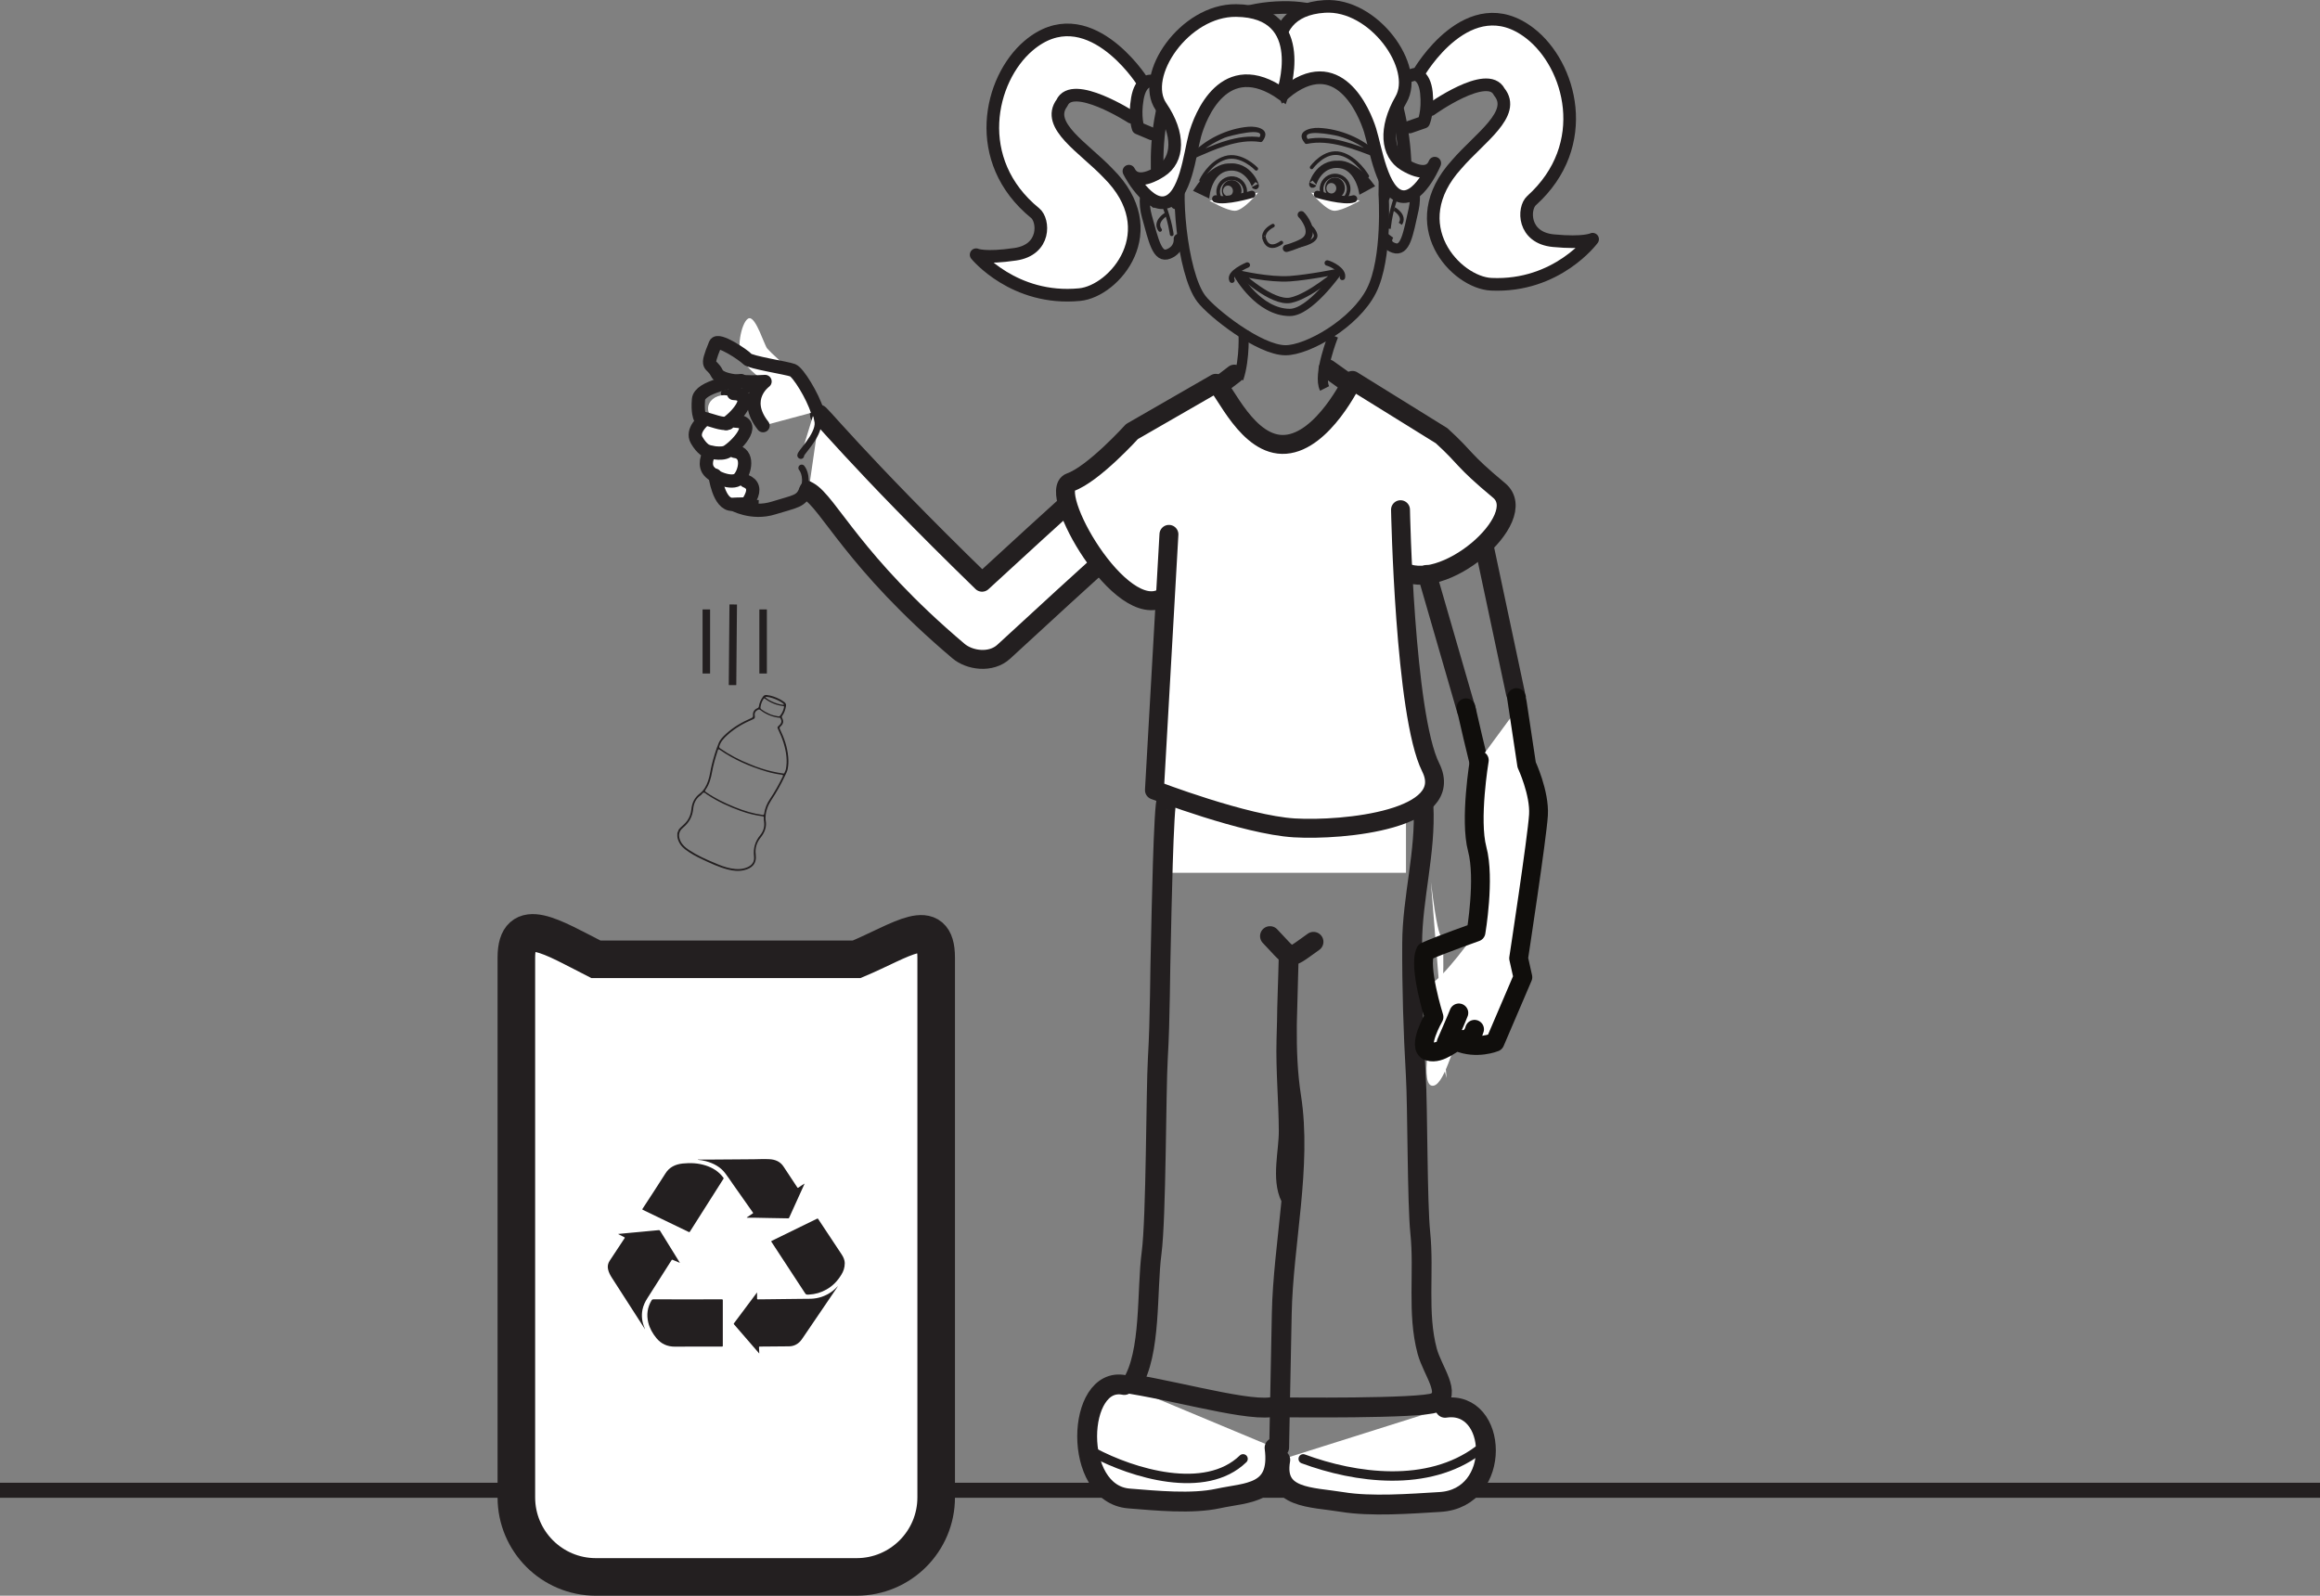 <?xml version="1.0" encoding="UTF-8"?>
<svg xmlns="http://www.w3.org/2000/svg" xmlns:xlink="http://www.w3.org/1999/xlink" width="308.684pt" height="212.335pt" viewBox="0 0 308.684 212.335" version="1.1">
<rect x="0" y="0" width="308.684" height="212.335" fill="#808080" stroke="none"/>
<defs>
<clipPath id="clip1">
  <path d="M 0 197 L 308.684 197 L 308.684 200 L 0 200 Z M 0 197 "/>
</clipPath>
<clipPath id="clip2">
  <path d="M 0 53 L 196 53 L 196 212.336 L 0 212.336 Z M 0 53 "/>
</clipPath>
</defs>
<g id="surface1">
<g clip-path="url(#clip1)" clip-rule="nonzero">
<path style="fill:none;stroke-width:2;stroke-linecap:butt;stroke-linejoin:miter;stroke:rgb(13.73%,12.16%,12.549%);stroke-opacity:1;stroke-miterlimit:10;" d="M -0.001 0 L -308.684 0 " transform="matrix(1,0,0,-1,308.684,198.305)"/>
</g>
<path style=" stroke:none;fill-rule:nonzero;fill:rgb(100%,100%,100%);fill-opacity:1;" d="M 155.527 116.141 L 155.527 97.176 L 187.07 97.176 L 187.07 116.141 "/>
<path style="fill:none;stroke-width:2.517;stroke-linecap:round;stroke-linejoin:round;stroke:rgb(13.73%,12.16%,12.549%);stroke-opacity:1;stroke-miterlimit:4;" d="M -0.001 0.001 L 1.878 1.435 " transform="matrix(1,0,0,-1,162.348,51.216)"/>
<path style="fill:none;stroke-width:2.517;stroke-linecap:round;stroke-linejoin:round;stroke:rgb(13.73%,12.16%,12.549%);stroke-opacity:1;stroke-miterlimit:4;" d="M -0.001 0.001 C 0.346 -0.229 2.651 -1.901 2.651 -1.901 " transform="matrix(1,0,0,-1,176.701,49.084)"/>
<path style="fill-rule:nonzero;fill:rgb(100%,100%,100%);fill-opacity:1;stroke-width:2.517;stroke-linecap:round;stroke-linejoin:round;stroke:rgb(13.73%,12.16%,12.549%);stroke-opacity:1;stroke-miterlimit:4;" d="M -0.001 0 C -0.79 1.305 4.874 -5.945 21.628 -22.234 C 42.999 -2.555 43.941 -2.207 44.96 -1.867 C 47.148 -1.137 49.269 -2.34 50.136 -4.477 C 51.007 -6.613 49.804 -9.164 47.73 -10.168 L 48.648 -9.727 C 47.039 -10.867 35.015 -21.785 24.515 -31.477 C 22.804 -33.055 19.96 -32.637 18.492 -31.395 C 4.535 -19.59 1.187 -11.578 -1.461 -10.121 " transform="matrix(1,0,0,-1,109.04,55.242)"/>
<path style="fill:none;stroke-width:0.882;stroke-linecap:round;stroke-linejoin:round;stroke:rgb(13.73%,12.16%,12.549%);stroke-opacity:1;stroke-miterlimit:4;" d="M 0 0 C 0.508 1.785 -0.324 2.719 -0.324 2.719 " transform="matrix(1,0,0,-1,106.992,64.984)"/>
<path style="fill:none;stroke-width:1.763;stroke-linecap:round;stroke-linejoin:round;stroke:rgb(13.73%,12.16%,12.549%);stroke-opacity:1;stroke-miterlimit:4;" d="M 0.001 0 C 0.001 0 2.493 -1.449 5.411 -0.531 C 8.329 0.387 9.149 0.29 9.72 1.954 C 9.79 2.165 9.856 2.028 9.884 2.223 " transform="matrix(1,0,0,-1,97.511,67.067)"/>
<path style="fill-rule:nonzero;fill:rgb(100%,100%,100%);fill-opacity:1;stroke-width:0.882;stroke-linecap:round;stroke-linejoin:round;stroke:rgb(13.73%,12.16%,12.549%);stroke-opacity:1;stroke-miterlimit:4;" d="M -0.002 0.001 C -0.353 0.083 2.471 2.672 2.268 4.454 C 2.233 4.75 1.975 5.856 1.881 6.168 " transform="matrix(1,0,0,-1,106.556,60.626)"/>
<path style="fill:none;stroke-width:0.882;stroke-linecap:round;stroke-linejoin:round;stroke:rgb(13.73%,12.16%,12.549%);stroke-opacity:1;stroke-miterlimit:4;" d="M 0.002 -0.001 C -0.322 0.203 -2.334 -0.446 -2.65 -0.739 C -2.967 -1.04 -3.615 -0.637 -4.9 -0.833 " transform="matrix(1,0,0,-1,101.248,51.503)"/>
<path style=" stroke:none;fill-rule:nonzero;fill:rgb(100%,100%,100%);fill-opacity:1;" d="M 186.207 74.805 C 191.621 78.281 203.711 67.875 199.336 64.23 C 194.219 59.965 195.168 60.121 191.676 56.934 L 179.809 49.57 C 179.809 49.57 175.941 57.695 170.914 58.082 C 165.891 58.469 162.793 50.734 161.637 49.961 L 150.473 56.387 C 150.473 56.387 145.367 62.039 142.27 63.133 C 139.008 64.285 149.016 81.914 154.668 78.445 "/>
<path style="fill:none;stroke-width:2.517;stroke-linecap:round;stroke-linejoin:round;stroke:rgb(13.73%,12.16%,12.549%);stroke-opacity:1;stroke-miterlimit:4;" d="M 0.001 0.001 C 5.412 -3.479 17.501 6.927 13.126 10.576 C 8.013 14.837 8.958 14.681 5.47 17.865 L -6.401 25.228 C -6.401 25.228 -10.268 17.107 -15.292 16.72 C -20.319 16.333 -23.413 24.068 -24.573 24.841 L -35.733 18.416 C -35.733 18.416 -40.842 12.759 -43.94 11.669 C -47.198 10.517 -37.194 -7.112 -31.542 -3.643 " transform="matrix(1,0,0,-1,186.342,75.845)"/>
<path style="fill-rule:nonzero;fill:rgb(100%,100%,100%);fill-opacity:1;stroke-width:2.517;stroke-linecap:round;stroke-linejoin:round;stroke:rgb(13.73%,12.16%,12.549%);stroke-opacity:1;stroke-miterlimit:4;" d="M 0.001 -0 C 0.001 -0 0.533 -27.316 4.013 -34.277 C 7.49 -41.238 -7.561 -42.727 -14.131 -42.34 C -20.706 -41.949 -32.741 -37.313 -32.741 -37.313 L -30.811 -3.281 " transform="matrix(1,0,0,-1,186.342,67.824)"/>
<path style="fill:none;stroke-width:1.678;stroke-linecap:butt;stroke-linejoin:round;stroke:rgb(13.73%,12.16%,12.549%);stroke-opacity:1;stroke-miterlimit:4;" d="M -0.002 0.001 L 3.166 -0.17 " transform="matrix(1,0,0,-1,97.748,67.205)"/>
<path style=" stroke:none;fill-rule:nonzero;fill:rgb(100%,100%,100%);fill-opacity:1;" d="M 108.746 54.715 C 108.125 52.676 106.191 49.551 105.484 49.273 C 104.691 48.965 102.465 46.832 102.078 46.371 C 101.691 45.91 100.582 42.18 99.68 42.344 C 98.773 42.504 97.922 46.141 98.676 47.68 C 99.43 49.219 101.793 50.762 101.793 50.762 C 101.793 50.762 98.664 53.004 101.527 56.645 "/>
<path style="fill:none;stroke-width:1.763;stroke-linecap:round;stroke-linejoin:round;stroke:rgb(13.73%,12.16%,12.549%);stroke-opacity:1;stroke-miterlimit:4;" d="M -0.001 -0 C -0.622 2.039 -2.555 5.164 -3.262 5.441 C -4.055 5.75 -8.95 6.488 -9.333 6.953 C -9.723 7.414 -13.219 9.789 -13.571 8.941 C -15.001 5.472 -14.122 6.605 -13.368 5.066 C -12.61 3.527 -6.954 3.953 -6.954 3.953 C -6.954 3.953 -10.083 1.71 -7.219 -1.93 " transform="matrix(1,0,0,-1,108.747,54.714)"/>
<path style="fill:none;stroke-width:2.517;stroke-linecap:round;stroke-linejoin:round;stroke:rgb(13.73%,12.16%,12.549%);stroke-opacity:1;stroke-miterlimit:4;" d="M -0 0.002 L 5.234 -18.088 " transform="matrix(1,0,0,-1,189.879,76.435)"/>
<path style=" stroke:none;fill-rule:nonzero;fill:rgb(100%,100%,100%);fill-opacity:1;" d="M 98.891 57.695 C 98.891 58.68 97.551 59.473 95.895 59.473 C 94.238 59.473 92.895 58.68 92.895 57.695 C 92.895 56.711 94.238 55.914 95.895 55.914 C 97.551 55.914 98.891 56.711 98.891 57.695 "/>
<path style=" stroke:none;fill-rule:nonzero;fill:rgb(100%,100%,100%);fill-opacity:1;" d="M 99.078 62.035 C 99.078 63.02 97.98 63.816 96.633 63.816 C 95.281 63.816 94.188 63.02 94.188 62.035 C 94.188 61.055 95.281 60.258 96.633 60.258 C 97.98 60.258 99.078 61.055 99.078 62.035 "/>
<path style=" stroke:none;fill-rule:nonzero;fill:rgb(100%,100%,100%);fill-opacity:1;" d="M 99.965 65.281 C 99.965 66.262 99.008 67.059 97.828 67.059 C 96.648 67.059 95.691 66.262 95.691 65.281 C 95.691 64.297 96.648 63.496 97.828 63.496 C 99.008 63.496 99.965 64.297 99.965 65.281 "/>
<path style=" stroke:none;fill-rule:nonzero;fill:rgb(100%,100%,100%);fill-opacity:1;" d="M 98.484 54.363 C 98.484 55.348 97.527 56.145 96.348 56.145 C 95.164 56.145 94.207 55.348 94.207 54.363 C 94.207 53.379 95.164 52.582 96.348 52.582 C 97.527 52.582 98.484 53.379 98.484 54.363 "/>
<path style="fill:none;stroke-width:2.517;stroke-linecap:round;stroke-linejoin:round;stroke:rgb(13.73%,12.16%,12.549%);stroke-opacity:1;stroke-miterlimit:4;" d="M 0.001 0.001 L 4.146 -19.515 " transform="matrix(1,0,0,-1,197.495,72.763)"/>
<path style="fill:none;stroke-width:1.763;stroke-linecap:round;stroke-linejoin:round;stroke:rgb(13.73%,12.16%,12.549%);stroke-opacity:1;stroke-miterlimit:4;" d="M 0.001 0.002 C 1.618 1.107 3.935 3.932 0.978 4.006 " transform="matrix(1,0,0,-1,96.628,56.365)"/>
<path style="fill:none;stroke-width:2.642;stroke-linecap:round;stroke-linejoin:round;stroke:rgb(13.73%,12.16%,12.549%);stroke-opacity:1;stroke-miterlimit:4;" d="M 0 -0 C 1.348 -1.402 1.954 -2.195 2.497 -2.445 C 3.204 -2.77 3.797 -2.16 5.79 -0.758 " transform="matrix(1,0,0,-1,168.976,124.566)"/>
<path style="fill:none;stroke-width:2.642;stroke-linecap:round;stroke-linejoin:round;stroke:rgb(13.73%,12.16%,12.549%);stroke-opacity:1;stroke-miterlimit:4;" d="M 0 0.002 C -1.246 2.529 -0.226 6.068 -0.246 8.881 C -0.269 12.924 -0.66 16.947 -0.55 20.994 C -0.449 24.775 -0.347 28.557 -0.246 32.334 C -0.367 26.01 -0.894 19.596 0.075 13.404 C 1.516 4.189 -0.996 -6.131 -1.175 -15.486 C -1.293 -21.412 -1.41 -27.342 -1.523 -33.268 " transform="matrix(1,0,0,-1,171.718,159.346)"/>
<path style="fill-rule:nonzero;fill:rgb(100%,100%,100%);fill-opacity:1;stroke-width:2.642;stroke-linecap:round;stroke-linejoin:round;stroke:rgb(13.73%,12.16%,12.549%);stroke-opacity:1;stroke-miterlimit:4;" d="M -0.001 0 C -6.391 1.293 -7.001 -14.492 0.624 -15.102 C 4.226 -15.387 8.984 -15.863 12.496 -15.102 C 16.269 -14.277 20.812 -14.602 19.992 -8.348 " transform="matrix(1,0,0,-1,149.594,184.297)"/>
<path style="fill-rule:nonzero;fill:rgb(100%,100%,100%);fill-opacity:1;stroke-width:2.642;stroke-linecap:round;stroke-linejoin:round;stroke:rgb(13.73%,12.16%,12.549%);stroke-opacity:1;stroke-miterlimit:4;" d="M -0.001 -0.002 C 7.018 1.072 7.682 -12.033 -0.685 -12.533 C -4.638 -12.771 -9.857 -13.17 -13.712 -12.533 C -17.853 -11.853 -22.837 -12.119 -21.935 -6.928 " transform="matrix(1,0,0,-1,192.279,187.33)"/>
<path style="fill:none;stroke-width:2.642;stroke-linecap:round;stroke-linejoin:round;stroke:rgb(13.73%,12.16%,12.549%);stroke-opacity:1;stroke-miterlimit:4;" d="M 0.001 -0.001 C -0.448 -0.001 -0.752 -16.833 -0.78 -17.884 C -0.94 -23.396 -0.889 -28.974 -1.213 -34.474 C -1.46 -38.61 -1.424 -55.669 -2.042 -60.313 C -2.71 -65.341 -2.065 -73.638 -4.698 -77.751 C 2.728 -78.974 12.951 -81.993 14.931 -80.466 " transform="matrix(1,0,0,-1,155.264,106.421)"/>
<path style="fill:none;stroke-width:2.642;stroke-linecap:round;stroke-linejoin:round;stroke:rgb(13.73%,12.16%,12.549%);stroke-opacity:1;stroke-miterlimit:4;" d="M -0 -0.001 C 0.328 -6.231 -1.481 -12.274 -1.504 -18.38 C -1.532 -24.177 -1.348 -30.13 -1.016 -35.915 C -0.77 -40.122 -0.836 -52.884 -0.422 -56.868 C 0.117 -62.056 -0.856 -67.571 0.496 -72.614 C 1.21 -75.271 3.824 -78.349 1.55 -79.458 C -0.223 -80.313 -18.735 -80.095 -18.735 -80.095 " transform="matrix(1,0,0,-1,189.395,107.175)"/>
<path style="fill:none;stroke-width:1.251;stroke-linecap:round;stroke-linejoin:round;stroke:rgb(13.73%,12.16%,12.549%);stroke-opacity:1;stroke-miterlimit:4;" d="M 0.001 -0 C 5.172 -2.762 14.844 -5.734 19.883 -0.852 " transform="matrix(1,0,0,-1,145.511,193.273)"/>
<path style="fill:none;stroke-width:1.251;stroke-linecap:round;stroke-linejoin:round;stroke:rgb(13.73%,12.16%,12.549%);stroke-opacity:1;stroke-miterlimit:4;" d="M -0.001 0.001 C 6.952 -2.573 16.584 -3.886 23.311 1.138 " transform="matrix(1,0,0,-1,173.396,194.126)"/>
<path style="fill:none;stroke-width:2.503;stroke-linecap:round;stroke-linejoin:round;stroke:rgb(6.294%,5.768%,5.058%);stroke-opacity:1;stroke-miterlimit:4;" d="M -0.001 0 C -0.001 0 1.699 -7.508 2.035 -8.363 " transform="matrix(1,0,0,-1,195.059,94.184)"/>
<path style=" stroke:none;fill-rule:nonzero;fill:rgb(100%,100%,100%);fill-opacity:1;" d="M 192.469 143.453 C 190.891 137.676 192.031 133.953 192.039 128.559 C 192.055 121.07 191.859 129.465 190.383 117.344 "/>
<path style="fill:none;stroke-width:1.763;stroke-linecap:round;stroke-linejoin:round;stroke:rgb(13.73%,12.16%,12.549%);stroke-opacity:1;stroke-miterlimit:4;" d="M -0.001 -0.002 C -0.758 -0.068 -5.516 -0.811 -5.665 -2.514 C -5.813 -4.213 -5.485 -4.904 -5.485 -4.904 C -5.485 -4.904 -5.305 -4.951 -5.016 -5.014 C -3.868 -5.268 -2.559 -5.877 -1.719 -5.678 " transform="matrix(1,0,0,-1,98.602,50.635)"/>
<path style=" stroke:none;fill-rule:nonzero;fill:rgb(100%,100%,100%);fill-opacity:1;" d="M 203.027 92.738 L 203.125 101.766 C 203.125 101.766 204.879 105.52 204.699 108.457 C 204.52 111.406 202.059 127.523 202.059 127.523 L 202.625 130.031 L 198.914 138.691 C 198.914 138.691 196.473 139.699 193.957 138.637 C 193.492 138.438 192.09 144.949 190.449 144.453 C 188.809 143.953 190.801 135.328 190.801 135.328 C 190.801 135.328 189.047 133.195 190.012 131.168 C 192.074 130.242 196.391 124.039 196.391 124.039 C 196.391 124.039 197.605 116.922 196.551 112.996 C 195.5 109.074 196.828 101.164 196.828 101.164 "/>
<path style="fill:none;stroke-width:2.503;stroke-linecap:round;stroke-linejoin:round;stroke:rgb(6.294%,5.768%,5.058%);stroke-opacity:1;stroke-miterlimit:4;" d="M -0 -0.001 L 1.347 -8.943 C 1.347 -8.943 3.101 -12.693 2.921 -15.634 C 2.742 -18.583 0.281 -34.697 0.281 -34.697 L 0.843 -37.208 L -2.864 -45.869 C -2.864 -45.869 -5.305 -46.876 -7.821 -45.814 C -8.286 -45.615 -10.047 -47.572 -11.688 -47.08 C -13.329 -46.58 -10.981 -42.505 -10.981 -42.505 C -10.981 -42.505 -13.086 -35.822 -12.125 -33.79 C -10.059 -32.865 -5.387 -31.216 -5.387 -31.216 C -5.387 -31.216 -4.172 -24.099 -5.227 -20.173 C -6.274 -16.251 -4.95 -8.341 -4.95 -8.341 " transform="matrix(1,0,0,-1,201.778,92.823)"/>
<path style="fill-rule:nonzero;fill:rgb(100%,100%,100%);fill-opacity:1;stroke-width:2.503;stroke-linecap:round;stroke-linejoin:round;stroke:rgb(6.294%,5.768%,5.058%);stroke-opacity:1;stroke-miterlimit:4;" d="M 0.001 0 C -0.182 -0.512 -1.686 -3.949 -1.686 -3.949 " transform="matrix(1,0,0,-1,194.104,134.785)"/>
<path style="fill-rule:nonzero;fill:rgb(100%,100%,100%);fill-opacity:1;stroke-width:2.503;stroke-linecap:round;stroke-linejoin:round;stroke:rgb(6.294%,5.768%,5.058%);stroke-opacity:1;stroke-miterlimit:4;" d="M 0.001 0.001 C -0.26 -1.046 -1.096 -1.331 -1.096 -1.331 C -1.096 -1.331 -2.604 -1.526 -2.96 -0.808 " transform="matrix(1,0,0,-1,196.194,136.966)"/>
<path style="fill:none;stroke-width:1.763;stroke-linecap:round;stroke-linejoin:round;stroke:rgb(13.73%,12.16%,12.549%);stroke-opacity:1;stroke-miterlimit:4;" d="M -0.001 -0.002 C -0.001 -0.002 -0.798 -1.271 -0.22 -2.279 C 0.362 -3.283 3.057 -4.346 3.897 -3.479 C 4.741 -2.611 5.288 -0.053 3.35 0.15 " transform="matrix(1,0,0,-1,94.412,60.213)"/>
<path style="fill:none;stroke-width:1.763;stroke-linecap:round;stroke-linejoin:round;stroke:rgb(13.73%,12.16%,12.549%);stroke-opacity:1;stroke-miterlimit:4;" d="M 0.001 0 C 0.001 0 0.494 -3.992 2.341 -3.883 C 4.193 -3.769 4.212 -4.066 4.747 -2.996 C 5.275 -1.926 5.083 -1.176 4.091 -0.785 " transform="matrix(1,0,0,-1,95.127,63.227)"/>
<path style="fill:none;stroke-width:1.763;stroke-linecap:round;stroke-linejoin:round;stroke:rgb(13.73%,12.16%,12.549%);stroke-opacity:1;stroke-miterlimit:4;" d="M 0.001 -0.001 C 0.001 -0.001 -1.698 -1.369 -0.952 -2.658 C -0.206 -3.947 0.474 -4.13 0.474 -4.13 C 0.474 -4.13 2.313 -4.712 3.185 -4.123 C 4.806 -3.017 7.118 -0.193 4.161 -0.119 " transform="matrix(1,0,0,-1,93.647,55.913)"/>
<path style="fill:none;stroke-width:1;stroke-linecap:butt;stroke-linejoin:miter;stroke:rgb(13.73%,12.16%,12.549%);stroke-opacity:1;stroke-miterlimit:10;" d="M 0.001 0.001 L 0.095 10.731 " transform="matrix(1,0,0,-1,97.463,91.165)"/>
<path style="fill:none;stroke-width:1;stroke-linecap:butt;stroke-linejoin:miter;stroke:rgb(13.73%,12.16%,12.549%);stroke-opacity:1;stroke-miterlimit:10;" d="M -0.002 -0.001 L -0.002 8.526 " transform="matrix(1,0,0,-1,93.982,89.62)"/>
<path style="fill:none;stroke-width:1;stroke-linecap:butt;stroke-linejoin:miter;stroke:rgb(13.73%,12.16%,12.549%);stroke-opacity:1;stroke-miterlimit:10;" d="M -0 -0.001 L -0 8.526 " transform="matrix(1,0,0,-1,101.535,89.62)"/>
<path style=" stroke:none;fill-rule:nonzero;fill:rgb(100%,100%,100%);fill-opacity:1;" d="M 124.562 199.25 C 124.562 205.098 119.82 209.836 113.977 209.836 L 79.285 209.836 C 73.441 209.836 68.703 205.098 68.703 199.25 L 68.703 127.43 C 68.703 121.586 73.496 124.715 79.285 127.652 L 113.977 127.652 C 119.945 125.152 124.562 121.586 124.562 127.43 Z M 124.562 199.25 "/>
<g clip-path="url(#clip2)" clip-rule="nonzero">
<path style="fill:none;stroke-width:5;stroke-linecap:butt;stroke-linejoin:miter;stroke:rgb(13.73%,12.16%,12.549%);stroke-opacity:1;stroke-miterlimit:10;" d="M 0.001 0.001 C 0.001 -5.847 -4.741 -10.585 -10.585 -10.585 L -45.276 -10.585 C -51.12 -10.585 -55.858 -5.847 -55.858 0.001 L -55.858 71.821 C -55.858 77.665 -51.065 74.536 -45.276 71.599 L -10.585 71.599 C -4.616 74.099 0.001 77.665 0.001 71.821 Z M 0.001 0.001 " transform="matrix(1,0,0,-1,124.561,199.251)"/>
</g>
<path style=" stroke:none;fill-rule:evenodd;fill:rgb(13.73%,12.16%,12.549%);fill-opacity:1;" d="M 90.465 168.047 C 90.129 167.906 89.82 167.781 89.52 167.648 C 89.434 167.609 89.398 167.617 89.352 167.691 C 88.289 169.371 87.227 171.051 86.152 172.723 C 85.84 173.207 85.602 173.703 85.488 174.25 C 85.312 175.117 85.43 175.953 85.789 176.77 C 85.801 176.797 85.828 176.824 85.816 176.871 C 85.676 176.652 85.543 176.441 85.406 176.234 C 84.078 174.168 82.75 172.102 81.418 170.035 C 81.184 169.672 80.988 169.301 80.902 168.891 C 80.816 168.496 80.887 168.121 81.117 167.77 C 81.777 166.77 82.434 165.77 83.098 164.77 C 83.145 164.699 83.141 164.668 83.055 164.625 C 82.816 164.508 82.578 164.383 82.34 164.258 C 82.312 164.242 82.273 164.234 82.254 164.199 C 82.684 164.156 83.113 164.117 83.539 164.074 C 84.062 164.027 84.586 163.977 85.109 163.93 C 85.621 163.883 86.129 163.832 86.637 163.785 C 86.957 163.758 87.277 163.727 87.594 163.695 C 87.699 163.684 87.77 163.684 87.832 163.785 C 88.684 165.168 89.539 166.551 90.395 167.93 C 90.414 167.961 90.43 167.992 90.465 168.047 "/>
<path style=" stroke:none;fill-rule:evenodd;fill:rgb(13.73%,12.16%,12.549%);fill-opacity:1;" d="M 101.004 180.09 C 100.672 179.703 100.336 179.316 100.004 178.93 C 99.223 178.027 98.445 177.125 97.664 176.227 C 97.621 176.176 97.613 176.145 97.656 176.086 C 98.66 174.746 99.664 173.402 100.668 172.059 C 100.68 172.043 100.695 172.027 100.73 171.984 L 100.73 172.375 C 100.73 172.52 100.734 172.664 100.73 172.809 C 100.727 172.883 100.754 172.902 100.836 172.902 C 101.434 172.895 102.031 172.887 102.629 172.883 C 103.273 172.875 103.922 172.867 104.566 172.859 C 105.234 172.852 105.906 172.852 106.578 172.836 C 107.016 172.824 107.457 172.84 107.895 172.824 C 108.91 172.785 109.809 172.473 110.602 171.922 C 110.941 171.688 111.234 171.406 111.512 171.117 C 111.457 171.199 111.402 171.281 111.348 171.363 C 109.875 173.531 108.398 175.699 106.926 177.867 C 106.762 178.105 106.613 178.352 106.398 178.559 C 106.004 178.945 105.523 179.156 104.922 179.152 C 104.148 179.152 103.375 179.16 102.598 179.172 C 102.098 179.18 101.598 179.188 101.094 179.184 C 101.004 179.184 100.988 179.211 100.988 179.281 C 101.004 179.551 101.012 179.816 101.023 180.082 Z M 101.004 180.09 "/>
<path style=" stroke:none;fill-rule:evenodd;fill:rgb(13.73%,12.16%,12.549%);fill-opacity:1;" d="M 92.863 154.305 C 92.992 154.305 93.125 154.309 93.258 154.305 C 93.852 154.305 94.445 154.301 95.039 154.297 C 95.984 154.289 96.934 154.289 97.883 154.277 C 98.691 154.262 99.504 154.27 100.316 154.258 C 100.996 154.246 101.68 154.215 102.363 154.25 C 103.172 154.289 103.828 154.582 104.25 155.23 C 104.855 156.16 105.477 157.082 106.086 158.008 C 106.129 158.074 106.156 158.086 106.23 158.035 C 106.496 157.844 106.77 157.664 107.059 157.492 C 106.996 157.629 106.934 157.77 106.871 157.91 C 106.246 159.285 105.621 160.664 104.996 162.043 C 104.973 162.105 104.938 162.125 104.863 162.121 C 103.961 162.105 103.062 162.09 102.164 162.074 C 101.512 162.062 100.859 162.047 100.207 162.035 C 99.93 162.031 99.656 162.035 99.379 162.035 C 99.375 162.023 99.371 162.012 99.367 162 C 99.414 161.965 99.461 161.934 99.508 161.902 C 99.719 161.762 99.922 161.621 100.133 161.488 C 100.211 161.441 100.223 161.406 100.168 161.336 C 99.285 160.082 98.402 158.832 97.523 157.578 C 97.168 157.078 96.84 156.559 96.457 156.074 C 95.836 155.281 94.957 154.793 93.918 154.516 C 93.574 154.422 93.219 154.367 92.859 154.332 Z M 92.863 154.305 "/>
<path style=" stroke:none;fill-rule:evenodd;fill:rgb(13.73%,12.16%,12.549%);fill-opacity:1;" d="M 91.477 172.902 C 92.996 172.902 94.52 172.902 96.039 172.898 C 96.141 172.898 96.172 172.914 96.172 173.012 C 96.168 175.035 96.168 177.055 96.172 179.074 C 96.172 179.172 96.141 179.188 96.039 179.188 C 93.969 179.184 91.898 179.172 89.828 179.195 C 88.754 179.203 87.957 178.801 87.348 178.07 C 86.832 177.445 86.445 176.762 86.258 176 C 86.004 174.961 86.129 173.961 86.707 173.016 C 86.762 172.926 86.824 172.898 86.938 172.898 C 88.449 172.902 89.965 172.902 91.477 172.902 "/>
<path style=" stroke:none;fill-rule:evenodd;fill:rgb(13.73%,12.16%,12.549%);fill-opacity:1;" d="M 112.398 168.07 C 112.398 168.703 112.219 169.168 111.949 169.613 C 111.465 170.41 110.836 171.098 109.961 171.59 C 109.254 171.992 108.484 172.223 107.641 172.266 C 107.25 172.285 107.25 172.285 107.055 171.988 C 105.59 169.746 104.125 167.504 102.652 165.262 C 102.602 165.18 102.613 165.148 102.703 165.105 C 104.703 164.129 106.699 163.152 108.695 162.176 C 108.777 162.133 108.812 162.133 108.863 162.211 C 109.898 163.777 110.93 165.348 111.977 166.91 C 112.246 167.309 112.398 167.73 112.398 168.07 "/>
<path style=" stroke:none;fill-rule:evenodd;fill:rgb(13.73%,12.16%,12.549%);fill-opacity:1;" d="M 96.297 156.797 C 96.281 156.82 96.27 156.844 96.25 156.871 L 93.801 160.727 C 93.129 161.781 92.457 162.84 91.789 163.898 C 91.746 163.965 91.719 163.973 91.645 163.938 C 89.605 162.953 87.566 161.969 85.527 160.988 C 85.449 160.949 85.445 160.922 85.488 160.855 C 86.512 159.281 87.547 157.719 88.547 156.133 C 89.055 155.324 89.836 154.93 90.84 154.824 C 91.867 154.719 92.887 154.766 93.871 155.078 C 94.832 155.383 95.621 155.891 96.195 156.641 C 96.227 156.684 96.258 156.73 96.285 156.777 C 96.289 156.781 96.293 156.785 96.297 156.797 "/>
<path style="fill-rule:nonzero;fill:rgb(100%,100%,100%);fill-opacity:1;stroke-width:1.682;stroke-linecap:round;stroke-linejoin:round;stroke:rgb(13.73%,12.16%,12.549%);stroke-opacity:1;stroke-miterlimit:4;" d="M 0.001 -0.001 C 0.001 -0.001 6.654 11.565 14.79 5.292 C 20.22 1.104 23.216 -9.587 15.009 -16.986 C 13.884 -17.998 13.818 -21.931 17.927 -22.318 C 22.029 -22.708 23.134 -22.119 23.134 -22.119 C 23.134 -22.119 18.435 -28.521 9.642 -28.115 C 4.982 -27.9 -2.276 -20.208 5.056 -12.158 C 8.08 -8.642 13.08 -5.408 10.712 -2.517 C 9.158 0.557 1.599 -4.876 1.599 -4.876 " transform="matrix(1,0,0,-1,188.768,9.71)"/>
<path style=" stroke:none;fill-rule:nonzero;fill:rgb(13.73%,12.16%,12.549%);fill-opacity:1;" d="M 167.98 18.789 C 169.16 17.25 167.367 16.758 166.082 16.867 C 163.32 17.102 160.316 18.535 158.445 20.613 C 158.238 20.844 158.504 21.238 158.793 21.113 C 161.5 19.949 164.668 18.418 167.684 18.895 C 168.086 18.961 168.203 18.34 167.801 18.273 C 164.648 17.773 161.402 19.305 158.578 20.52 C 158.695 20.688 158.812 20.852 158.93 21.02 C 160 19.832 161.477 18.961 162.926 18.332 C 163.492 18.09 168.754 16.734 167.496 18.379 C 167.25 18.707 167.734 19.113 167.98 18.789 "/>
<path style=" stroke:none;fill-rule:nonzero;fill:rgb(13.73%,12.16%,12.549%);fill-opacity:1;" d="M 174.113 18.652 C 172.73 17.016 177.445 17.945 178.039 18.105 C 179.801 18.582 181.629 19.566 182.926 20.871 C 183.039 20.691 183.152 20.52 183.266 20.34 C 180.355 19.258 176.98 17.848 173.828 18.52 C 173.434 18.602 173.484 19.234 173.883 19.148 C 176.918 18.504 180.191 19.871 182.992 20.914 C 183.332 21.039 183.59 20.645 183.336 20.387 C 181.336 18.383 178.238 17.125 175.441 17.016 C 174.199 16.969 172.344 17.535 173.594 19.016 C 173.855 19.324 174.383 18.965 174.113 18.652 "/>
<path style="fill:none;stroke-width:1.343;stroke-linecap:butt;stroke-linejoin:miter;stroke:rgb(13.73%,12.16%,12.549%);stroke-opacity:1;stroke-miterlimit:4;" d="M 0 -0.001 C 0 -0.001 0.579 -8.474 -1.621 -12.817 C -3.816 -17.161 -10.125 -20.731 -13.054 -20.724 C -16.515 -20.716 -22.812 -15.747 -24.242 -13.88 C -26.875 -10.446 -27.828 1.472 -26.628 3.589 C -24.746 6.909 -27.828 8.901 -24.703 12.788 C -22.191 15.909 -18.55 17.358 -16.554 15.706 C -13.117 12.854 -12.687 14.206 -9.57 15.999 C -5.957 18.073 -0.543 12.311 -0.218 8.511 C 0.11 4.71 0 -0.001 0 -0.001 Z M 0 -0.001 " transform="matrix(1,0,0,-1,184.089,25.882)"/>
<path style="fill:none;stroke-width:1.343;stroke-linecap:butt;stroke-linejoin:miter;stroke:rgb(13.73%,12.16%,12.549%);stroke-opacity:1;stroke-miterlimit:4;" d="M 0 -0.001 C 0 -0.001 -2.074 -5.201 -1.152 -7.029 " transform="matrix(1,0,0,-1,177.394,44.663)"/>
<path style="fill:none;stroke-width:1.343;stroke-linecap:butt;stroke-linejoin:miter;stroke:rgb(13.73%,12.16%,12.549%);stroke-opacity:1;stroke-miterlimit:4;" d="M 0.001 -0.002 C 0.001 -0.002 0.248 -3.557 -0.67 -6.322 " transform="matrix(1,0,0,-1,165.444,44.076)"/>
<path style="fill:none;stroke-width:1.343;stroke-linecap:round;stroke-linejoin:round;stroke:rgb(13.73%,12.16%,12.549%);stroke-opacity:1;stroke-miterlimit:4;" d="M -0.002 0.002 C -0.002 0.002 -1.33 3.092 -2.845 2.705 C -4.365 2.322 -4.283 -0.033 -3.849 -1.604 C -2.931 -4.936 -2.459 -7.236 -0.943 -6.619 C 0.569 -6.002 0.397 -4.615 0.397 -4.615 " transform="matrix(1,0,0,-1,156.439,27.166)"/>
<path style="fill:none;stroke-width:0.504;stroke-linecap:round;stroke-linejoin:round;stroke:rgb(13.73%,12.16%,12.549%);stroke-opacity:1;stroke-miterlimit:4;" d="M -0.001 -0 C -0.001 -0 0.558 2.164 1.382 0.035 C 2.203 -2.094 2.402 -3.781 2.402 -3.781 " transform="matrix(1,0,0,-1,153.497,27.383)"/>
<path style="fill:none;stroke-width:0.504;stroke-linecap:round;stroke-linejoin:round;stroke:rgb(13.73%,12.16%,12.549%);stroke-opacity:1;stroke-miterlimit:4;" d="M 0.001 -0.001 C 0.001 -0.001 -1.511 -0.958 -0.718 -2.017 " transform="matrix(1,0,0,-1,155.062,28.573)"/>
<path style="fill:none;stroke-width:1.343;stroke-linecap:butt;stroke-linejoin:miter;stroke:rgb(13.73%,12.16%,12.549%);stroke-opacity:1;stroke-miterlimit:4;" d="M -0.001 -0 C -0.001 -0 1.07 3.152 2.605 2.839 C 4.14 2.535 4.277 0.183 3.925 -1.407 C 3.175 -4.782 2.816 -7.102 1.277 -6.563 C -0.262 -6.024 0.664 -4.805 0.664 -4.805 " transform="matrix(1,0,0,-1,184.172,26.425)"/>
<path style="fill:none;stroke-width:0.504;stroke-linecap:butt;stroke-linejoin:miter;stroke:rgb(13.73%,12.16%,12.549%);stroke-opacity:1;stroke-miterlimit:4;" d="M 0.001 -0 C 0.001 -0 -0.671 2.136 -1.382 -0.036 C -2.097 -2.204 -2.21 -3.895 -2.21 -3.895 " transform="matrix(1,0,0,-1,187.003,26.539)"/>
<path style="fill:none;stroke-width:0.504;stroke-linecap:butt;stroke-linejoin:miter;stroke:rgb(13.73%,12.16%,12.549%);stroke-opacity:1;stroke-miterlimit:4;" d="M -0.002 0 C -0.002 0 1.561 -0.883 0.819 -1.977 " transform="matrix(1,0,0,-1,185.498,27.805)"/>
<path style=" stroke:none;fill-rule:nonzero;fill:rgb(13.73%,12.16%,12.549%);fill-opacity:1;" d="M 175.855 36.734 C 175.879 36.734 175.906 36.734 175.93 36.73 C 175.953 36.73 175.953 36.699 175.934 36.699 L 175.855 36.699 C 175.836 36.699 175.832 36.734 175.855 36.734 "/>
<path style=" stroke:none;fill-rule:nonzero;fill:rgb(13.73%,12.16%,12.549%);fill-opacity:1;" d="M 163.434 26.094 C 163.07 26.113 162.758 25.82 162.734 25.438 C 162.711 25.051 162.984 24.719 163.344 24.695 C 163.707 24.672 164.02 24.969 164.043 25.355 C 164.066 25.742 163.793 26.07 163.434 26.094 M 163.793 23.969 C 163.07 24.012 162.523 24.672 162.57 25.445 C 162.617 26.219 163.238 26.805 163.965 26.762 C 164.688 26.719 165.234 26.055 165.188 25.285 C 165.137 24.512 164.516 23.922 163.793 23.969 "/>
<path style="fill:none;stroke-width:0.482;stroke-linecap:butt;stroke-linejoin:miter;stroke:rgb(13.73%,12.16%,12.549%);stroke-opacity:1;stroke-miterlimit:4;" d="M -0.002 -0.002 C 0.061 -0.986 -0.693 -1.838 -1.685 -1.896 C -2.681 -1.959 -3.541 -1.209 -3.599 -0.225 C -3.658 0.768 -2.904 1.619 -1.908 1.682 C -0.912 1.74 -0.06 0.99 -0.002 -0.002 Z M -0.002 -0.002 " transform="matrix(1,0,0,-1,165.685,25.385)"/>
<path style=" stroke:none;fill-rule:nonzero;fill:rgb(13.73%,12.16%,12.549%);fill-opacity:1;" d="M 177.184 25.746 C 176.82 25.77 176.508 25.473 176.484 25.09 C 176.461 24.707 176.734 24.371 177.094 24.352 C 177.457 24.328 177.773 24.625 177.797 25.008 C 177.816 25.395 177.543 25.723 177.184 25.746 M 177.543 23.625 C 176.82 23.668 176.273 24.328 176.32 25.098 C 176.367 25.871 176.992 26.457 177.715 26.414 C 178.438 26.371 178.984 25.707 178.938 24.934 C 178.891 24.168 178.27 23.574 177.543 23.625 "/>
<path style="fill:none;stroke-width:0.482;stroke-linecap:butt;stroke-linejoin:miter;stroke:rgb(13.73%,12.16%,12.549%);stroke-opacity:1;stroke-miterlimit:4;" d="M -0.001 0.002 C 0.058 -0.986 -0.696 -1.838 -1.692 -1.896 C -2.684 -1.963 -3.54 -1.209 -3.598 -0.221 C -3.661 0.768 -2.903 1.619 -1.911 1.678 C -0.918 1.74 -0.059 0.99 -0.001 0.002 Z M -0.001 0.002 " transform="matrix(1,0,0,-1,179.438,25.037)"/>
<path style="fill:none;stroke-width:0.723;stroke-linecap:round;stroke-linejoin:round;stroke:rgb(13.73%,12.16%,12.549%);stroke-opacity:1;stroke-miterlimit:4;" d="M 0.001 0.002 C 0.001 0.002 -3.85 -0.783 -6.436 -0.967 C -9.194 -1.162 -13.186 -0.221 -13.186 -0.221 C -13.186 -0.221 -8.838 -4.354 -6.327 -3.83 C -3.815 -3.307 0.001 0.002 0.001 0.002 Z M 0.001 0.002 " transform="matrix(1,0,0,-1,178.061,36.119)"/>
<path style="fill:none;stroke-width:0.965;stroke-linecap:round;stroke-linejoin:round;stroke:rgb(13.73%,12.16%,12.549%);stroke-opacity:1;stroke-miterlimit:4;" d="M 0.001 0.001 C 0.001 0.001 -3.691 -5.214 -6.332 -5.207 C -10.46 -5.199 -13.222 -0.332 -13.222 -0.332 " transform="matrix(1,0,0,-1,177.945,36.368)"/>
<path style="fill:none;stroke-width:0.723;stroke-linecap:round;stroke-linejoin:round;stroke:rgb(13.73%,12.16%,12.549%);stroke-opacity:1;stroke-miterlimit:4;" d="M -0.001 0.001 C 0.495 -0.112 2.233 -0.929 2.014 -1.917 " transform="matrix(1,0,0,-1,176.599,34.997)"/>
<path style="fill:none;stroke-width:0.723;stroke-linecap:round;stroke-linejoin:round;stroke:rgb(13.73%,12.16%,12.549%);stroke-opacity:1;stroke-miterlimit:4;" d="M 0.001 0.001 C 0.001 0.001 -2.553 -1.05 -2.038 -2.019 " transform="matrix(1,0,0,-1,165.956,35.267)"/>
<path style="fill:none;stroke-width:0.482;stroke-linecap:round;stroke-linejoin:round;stroke:rgb(13.73%,12.16%,12.549%);stroke-opacity:1;stroke-miterlimit:4;" d="M 0 -0.002 C 0 -0.002 -2.019 2.119 -4.156 1.447 C -6.246 0.795 -7.335 -1.537 -7.335 -1.537 " transform="matrix(1,0,0,-1,167.152,22.459)"/>
<path style="fill:none;stroke-width:0.965;stroke-linecap:butt;stroke-linejoin:miter;stroke:rgb(13.73%,12.16%,12.549%);stroke-opacity:1;stroke-miterlimit:4;" d="M 0.001 0.001 C -0.207 -0.467 0.602 2.966 3.598 2.587 C 5.922 2.302 6.528 -0.694 6.528 -0.694 L 7.559 -0.135 C 7.559 -0.135 5.477 2.681 3.395 2.626 " transform="matrix(1,0,0,-1,174.695,24.482)"/>
<path style="fill:none;stroke-width:0.965;stroke-linecap:butt;stroke-linejoin:miter;stroke:rgb(13.73%,12.16%,12.549%);stroke-opacity:1;stroke-miterlimit:4;" d="M -0.001 0.001 C 0.23 -0.456 -0.751 2.931 -3.727 2.403 C -6.028 1.997 -6.485 -1.022 -6.485 -1.022 L -7.543 -0.515 C -7.543 -0.515 -5.61 2.399 -3.52 2.45 " transform="matrix(1,0,0,-1,166.989,24.677)"/>
<path style="fill:none;stroke-width:0.482;stroke-linecap:round;stroke-linejoin:round;stroke:rgb(13.73%,12.16%,12.549%);stroke-opacity:1;stroke-miterlimit:4;" d="M 0.001 -0.001 C 0.001 -0.001 1.701 2.374 3.865 1.815 C 5.986 1.269 7.4 -1.169 7.4 -1.169 " transform="matrix(1,0,0,-1,174.518,22.273)"/>
<path style="fill:none;stroke-width:0.965;stroke-linecap:round;stroke-linejoin:round;stroke:rgb(13.73%,12.16%,12.549%);stroke-opacity:1;stroke-miterlimit:4;" d="M -0.001 -0 C 0.17 -0.156 0.612 -0.699 0.874 -1.336 C 1.198 -2.145 1.229 -3.082 0.096 -3.684 C -0.876 -4.199 -1.974 -4.473 -1.974 -4.473 " transform="matrix(1,0,0,-1,173.138,28.574)"/>
<path style="fill:none;stroke-width:0.482;stroke-linecap:round;stroke-linejoin:round;stroke:rgb(13.73%,12.16%,12.549%);stroke-opacity:1;stroke-miterlimit:4;" d="M 0.001 0.001 C 0.001 0.001 2.571 0.435 2.547 1.416 C 2.547 1.416 2.524 2.15 1.528 2.865 " transform="matrix(1,0,0,-1,172.507,32.767)"/>
<path style="fill:none;stroke-width:0.482;stroke-linecap:round;stroke-linejoin:round;stroke:rgb(13.73%,12.16%,12.549%);stroke-opacity:1;stroke-miterlimit:4;" d="M -0.001 -0 C -0.001 -0 -1.766 -1.407 -2.309 0.632 C -2.278 0.609 -2.594 1.48 -1.122 2.261 " transform="matrix(1,0,0,-1,170.489,32.285)"/>
<path style="fill:none;stroke-width:1.682;stroke-linecap:round;stroke-linejoin:round;stroke:rgb(13.73%,12.16%,12.549%);stroke-opacity:1;stroke-miterlimit:4;" d="M 0.001 0 C 0.001 0 -2.722 23.129 16.599 23.454 C 33.794 23.743 32.895 0.77 32.895 0.77 " transform="matrix(1,0,0,-1,154.085,24.45)"/>
<path style="fill:none;stroke-width:1.682;stroke-linecap:round;stroke-linejoin:round;stroke:rgb(13.73%,12.16%,12.549%);stroke-opacity:1;stroke-miterlimit:4;" d="M 0.001 -0.001 L 1.692 0.503 C 1.692 0.503 3.012 0.546 3.278 -1.946 C 3.54 -4.438 2.915 -5.86 2.915 -5.86 L 1.047 -6.509 " transform="matrix(1,0,0,-1,186.511,10.394)"/>
<path style="fill-rule:nonzero;fill:rgb(100%,100%,100%);fill-opacity:1;stroke-width:1.682;stroke-linecap:round;stroke-linejoin:round;stroke:rgb(13.73%,12.16%,12.549%);stroke-opacity:1;stroke-miterlimit:4;" d="M 0.001 0.001 C 0.001 0.001 -7.229 11.216 -15.041 4.541 C -20.252 0.084 -22.706 -10.745 -14.135 -17.721 C -12.963 -18.674 -12.702 -22.596 -16.78 -23.19 C -20.862 -23.788 -21.991 -23.252 -21.991 -23.252 C -21.991 -23.252 -16.975 -29.413 -8.217 -28.561 C -3.569 -28.112 3.287 -20.065 -4.44 -12.401 C -7.635 -9.038 -12.791 -6.053 -10.573 -3.053 C -9.178 0.095 -1.35 -4.948 -1.35 -4.948 " transform="matrix(1,0,0,-1,151.87,10.642)"/>
<path style="fill:none;stroke-width:1.682;stroke-linecap:round;stroke-linejoin:round;stroke:rgb(13.73%,12.16%,12.549%);stroke-opacity:1;stroke-miterlimit:4;" d="M -0 -0.001 C -0 -0.001 -1.313 0.132 -1.743 -2.337 C -2.172 -4.806 -1.641 -6.267 -1.641 -6.267 L 0.179 -7.036 " transform="matrix(1,0,0,-1,153.075,10.776)"/>
<path style=" stroke:none;fill-rule:nonzero;fill:rgb(100%,100%,100%);fill-opacity:1;" d="M 170.91 12.402 C 170.91 12.402 166.641 1.461 176.25 0.855 C 182.801 0.441 188.883 8.973 186.406 13.25 C 184.211 17.062 184.48 20.492 186.863 21.922 C 189.242 23.348 190.402 22.824 190.848 21.824 C 191.289 20.816 189.09 26.578 186.5 26.148 C 183.91 25.719 183.055 19.785 182.293 17.324 C 181.523 14.863 178.031 6.516 170.91 12.402 "/>
<path style="fill:none;stroke-width:1.682;stroke-linecap:butt;stroke-linejoin:miter;stroke:rgb(13.73%,12.16%,12.549%);stroke-opacity:1;stroke-miterlimit:4;" d="M 0 -0.001 C 0 -0.001 -4.269 10.94 5.34 11.545 C 11.891 11.959 17.973 3.428 15.497 -0.849 C 13.301 -4.662 13.571 -8.091 15.954 -9.521 C 18.332 -10.947 19.493 -10.423 19.938 -9.423 C 20.379 -8.416 18.18 -14.177 15.59 -13.748 C 13 -13.318 12.145 -7.384 11.383 -4.923 C 10.614 -2.462 7.122 5.885 0 -0.001 Z M 0 -0.001 " transform="matrix(1,0,0,-1,170.91,12.401)"/>
<path style=" stroke:none;fill-rule:nonzero;fill:rgb(100%,100%,100%);fill-opacity:1;" d="M 170.645 12.543 C 170.645 12.543 174.551 1.504 164.469 1.398 C 157.586 1.324 151.664 10.074 154.473 14.184 C 156.969 17.836 156.859 21.246 154.441 22.781 C 152.023 24.316 150.785 23.855 150.27 22.887 C 149.75 21.914 152.352 27.504 155.035 26.941 C 157.73 26.383 158.316 20.473 158.988 17.996 C 159.664 15.523 162.891 7.086 170.645 12.543 "/>
<path style="fill:none;stroke-width:1.682;stroke-linecap:butt;stroke-linejoin:miter;stroke:rgb(13.73%,12.16%,12.549%);stroke-opacity:1;stroke-miterlimit:4;" d="M -0 0.002 C -0 0.002 3.906 11.041 -6.176 11.146 C -13.059 11.221 -18.981 2.471 -16.172 -1.639 C -13.676 -5.291 -13.786 -8.701 -16.204 -10.236 C -18.622 -11.772 -19.86 -11.311 -20.375 -10.342 C -20.895 -9.369 -18.293 -14.959 -15.61 -14.397 C -12.915 -13.838 -12.329 -7.928 -11.657 -5.451 C -10.981 -2.979 -7.754 5.459 -0 0.002 Z M -0 0.002 " transform="matrix(1,0,0,-1,170.645,12.545)"/>
<path style=" stroke:none;fill-rule:nonzero;fill:rgb(100%,100%,100%);fill-opacity:1;" d="M 167.391 25.637 C 167.391 25.637 165.438 28.047 164.309 28.047 C 163.184 28.047 160.926 26.691 160.926 26.691 "/>
<path style="fill:none;stroke-width:0.965;stroke-linecap:round;stroke-linejoin:round;stroke:rgb(13.73%,12.16%,12.549%);stroke-opacity:1;stroke-miterlimit:4;" d="M 0.001 -0 C 0.001 -0 -3.612 -1.051 -4.811 -0.598 " transform="matrix(1,0,0,-1,166.565,25.863)"/>
<path style=" stroke:none;fill-rule:nonzero;fill:rgb(100%,100%,100%);fill-opacity:1;" d="M 174.465 25.637 C 174.465 25.637 176.418 28.047 177.547 28.047 C 178.672 28.047 180.93 26.691 180.93 26.691 "/>
<path style="fill:none;stroke-width:0.965;stroke-linecap:round;stroke-linejoin:round;stroke:rgb(13.73%,12.16%,12.549%);stroke-opacity:1;stroke-miterlimit:4;" d="M -0.001 -0 C -0.001 -0 3.609 -1.051 4.812 -0.598 " transform="matrix(1,0,0,-1,175.29,25.863)"/>
<path style=" stroke:none;fill-rule:evenodd;fill:rgb(13.73%,12.16%,12.549%);fill-opacity:1;" d="M 104.328 93.762 C 104.039 93.305 102.352 92.621 101.824 92.746 C 102.105 93.195 103.809 93.883 104.328 93.762 M 102.238 94.934 C 102.656 95.16 103.082 95.234 103.504 95.316 C 103.613 95.336 103.723 95.34 103.809 95.223 C 104.059 94.895 104.234 94.531 104.312 94.121 C 104.336 94.012 104.32 93.969 104.188 93.953 C 103.312 93.844 102.512 93.527 101.809 92.996 C 101.676 92.895 101.633 92.941 101.57 93.039 C 101.363 93.359 101.246 93.707 101.188 94.082 C 101.164 94.219 101.199 94.312 101.309 94.391 C 101.613 94.613 101.93 94.801 102.238 94.934 M 99.809 101.699 C 100.289 101.914 100.781 102.09 101.281 102.25 C 102.223 102.559 103.188 102.781 104.168 102.922 C 104.25 102.938 104.328 102.957 104.367 102.855 C 104.434 102.684 104.535 102.52 104.57 102.332 C 104.672 101.789 104.691 101.238 104.637 100.684 C 104.516 99.418 104.098 98.238 103.555 97.098 C 103.398 96.77 103.395 96.773 103.656 96.535 C 103.781 96.422 103.887 96.297 103.941 96.137 C 104.012 95.934 103.93 95.762 103.84 95.586 C 103.762 95.441 103.641 95.508 103.535 95.492 C 102.656 95.367 101.867 95.027 101.168 94.484 C 101.059 94.398 100.973 94.395 100.859 94.445 C 100.52 94.605 100.355 94.863 100.43 95.27 C 100.48 95.547 100.383 95.633 100.152 95.73 C 98.922 96.25 97.766 96.902 96.777 97.812 C 96.332 98.223 95.902 98.66 95.715 99.273 C 95.668 99.426 95.699 99.496 95.824 99.586 C 97.07 100.449 98.402 101.145 99.809 101.699 M 97.715 107.379 C 99.098 107.945 100.281 108.273 101.453 108.434 C 101.598 108.453 101.652 108.434 101.672 108.281 C 101.773 107.566 102.047 106.91 102.449 106.316 C 103.086 105.363 103.641 104.371 104.141 103.344 C 104.238 103.141 104.164 103.113 103.988 103.09 C 103.305 102.996 102.629 102.859 101.973 102.66 C 99.766 102 97.672 101.098 95.773 99.777 C 95.602 99.656 95.555 99.699 95.5 99.867 C 95.199 100.805 94.918 101.742 94.746 102.715 C 94.602 103.539 94.387 104.34 93.91 105.047 C 93.758 105.281 93.762 105.281 94 105.445 C 95.156 106.242 96.418 106.848 97.715 107.379 M 95.004 114.793 C 95.824 115.156 96.531 115.422 97.285 115.559 C 98.039 115.695 98.785 115.707 99.5 115.375 C 100.113 115.09 100.402 114.629 100.324 113.961 C 100.199 112.898 100.461 111.969 101.145 111.137 C 101.559 110.633 101.754 110.035 101.664 109.371 C 101.641 109.18 101.609 108.988 101.625 108.793 C 101.633 108.684 101.594 108.641 101.484 108.629 C 100.488 108.492 99.512 108.258 98.566 107.914 C 96.988 107.348 95.473 106.652 94.07 105.723 C 93.934 105.633 93.801 105.48 93.656 105.469 C 93.504 105.453 93.418 105.664 93.293 105.766 C 93.281 105.777 93.273 105.785 93.262 105.793 C 92.602 106.234 92.305 106.887 92.23 107.648 C 92.137 108.652 91.691 109.457 90.922 110.098 C 90.312 110.602 90.203 111.188 90.535 111.906 C 90.781 112.438 91.203 112.789 91.672 113.105 C 92.754 113.824 93.934 114.348 95.004 114.793 M 90.32 110.371 C 90.656 109.961 91.109 109.668 91.422 109.234 C 91.754 108.773 91.934 108.258 91.988 107.699 C 92.07 106.836 92.406 106.133 93.117 105.59 C 93.672 105.168 93.988 104.555 94.219 103.898 C 94.457 103.211 94.527 102.484 94.703 101.781 C 94.949 100.801 95.238 99.828 95.617 98.891 C 95.824 98.387 96.219 98 96.617 97.637 C 97.598 96.742 98.734 96.09 99.945 95.562 C 100.121 95.484 100.211 95.414 100.188 95.191 C 100.145 94.742 100.359 94.414 100.773 94.238 C 100.891 94.188 100.949 94.125 100.969 93.992 C 101.039 93.516 101.238 93.094 101.52 92.699 C 101.645 92.523 101.797 92.465 102 92.48 C 102.629 92.543 103.211 92.766 103.77 93.051 C 103.969 93.148 104.148 93.281 104.332 93.406 C 104.531 93.539 104.625 93.715 104.578 93.973 C 104.496 94.434 104.355 94.863 104.082 95.246 C 104.023 95.324 103.996 95.391 104.051 95.496 C 104.305 95.984 104.25 96.312 103.836 96.684 C 103.707 96.797 103.707 96.879 103.773 97.023 C 104.344 98.211 104.773 99.438 104.879 100.762 C 104.922 101.285 104.906 101.809 104.809 102.324 C 104.746 102.652 104.582 102.945 104.441 103.242 C 103.914 104.371 103.301 105.457 102.609 106.5 C 102.164 107.176 101.891 107.922 101.859 108.738 C 101.855 108.867 101.844 109 101.871 109.125 C 102.047 110.02 101.75 110.777 101.199 111.461 C 100.676 112.117 100.441 112.867 100.551 113.695 C 100.715 114.953 100.031 115.551 99.008 115.789 C 98.27 115.965 97.539 115.883 96.816 115.695 C 95.629 115.387 94.523 114.863 93.422 114.344 C 92.641 113.977 91.883 113.57 91.191 113.047 C 90.672 112.656 90.305 112.156 90.152 111.512 C 90.102 111.293 90.125 111.07 90.125 110.852 C 90.191 110.691 90.258 110.531 90.32 110.371 "/>
</g>
</svg>

